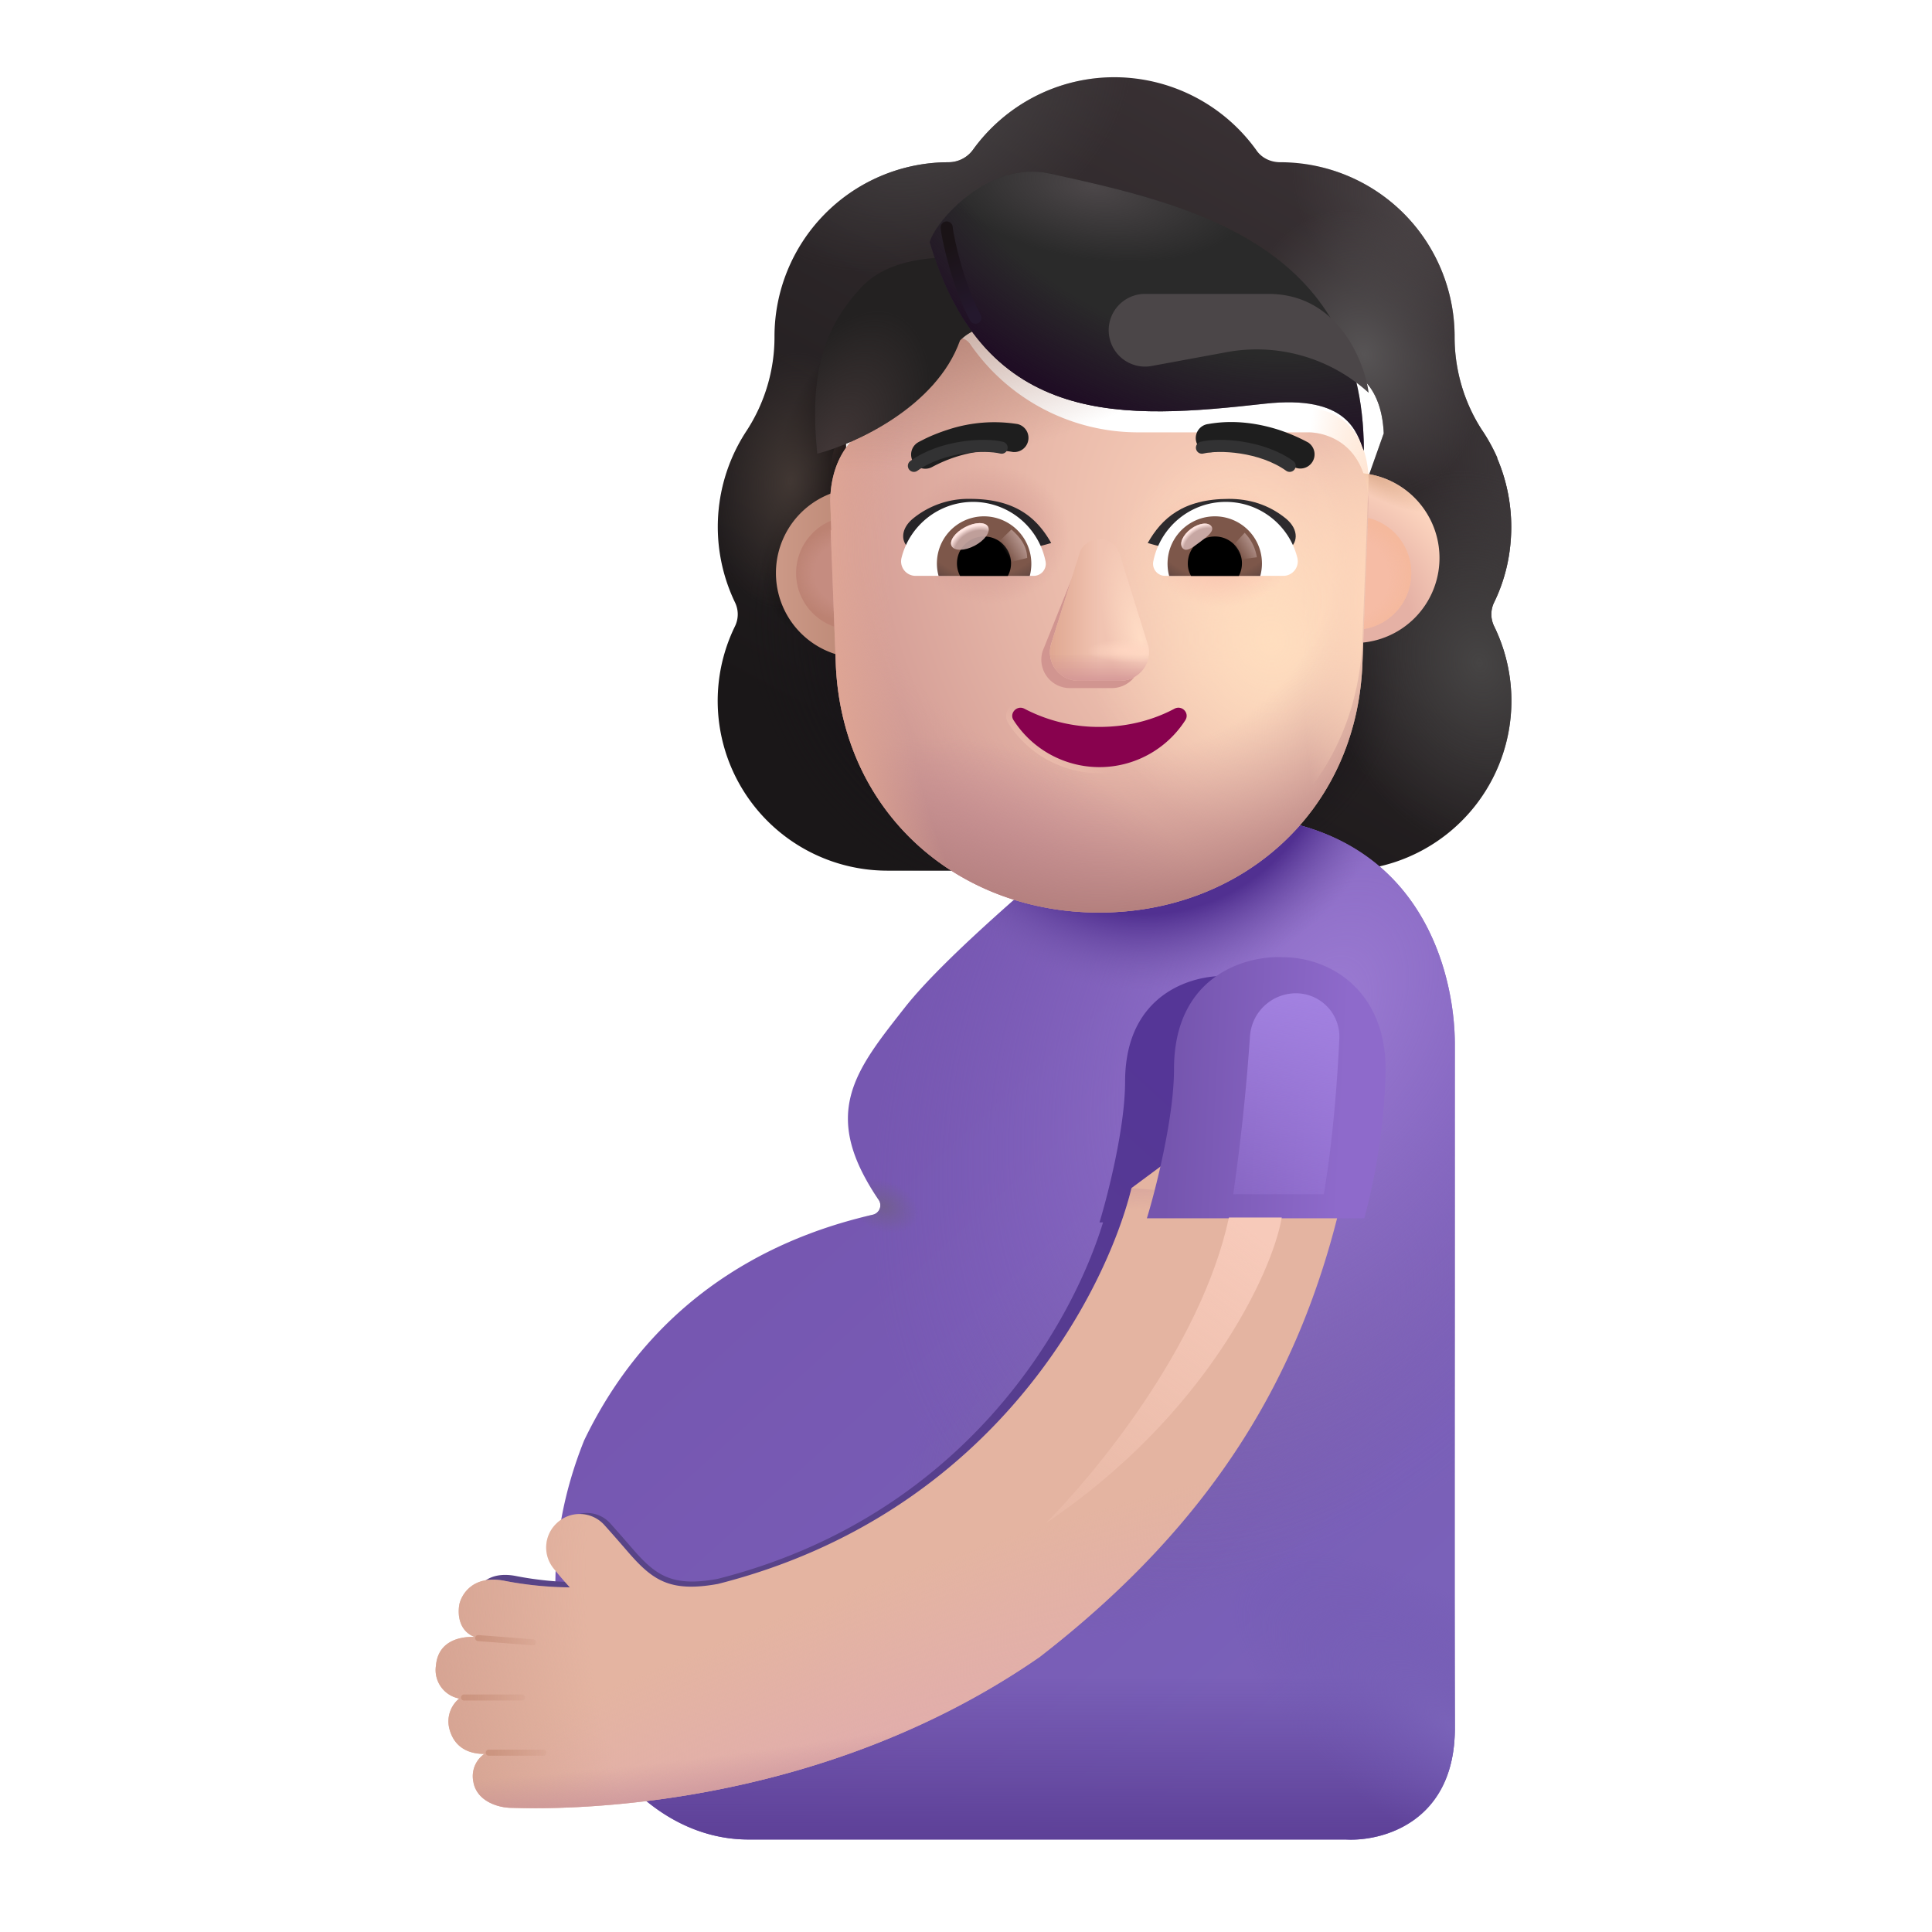 <svg xmlns="http://www.w3.org/2000/svg" fill="none" viewBox="0 0 32 32"><g fill-rule="evenodd" clip-rule="evenodd" filter="url(#svg-c7937e84-4f21-4893-8879-17cf79337b8d-a)"><path fill="url(#svg-5cd3f6c7-aeb0-4b4b-869e-0fd1c59ae0d3-b)" d="M24.498 10.726c.186-.381.283-.806.283-1.25a2.9 2.9 0 0 0-.235-1.141h.005a3 3 0 0 0-.246-.45l-.002-.002c-.301-.46-.46-1-.46-1.55v-.009a2.89 2.89 0 0 0-2.887-2.887c-.16 0-.31-.07-.399-.203a2.9 2.9 0 0 0-2.347-1.205c-.965 0-1.824.478-2.347 1.205a.5.5 0 0 1-.398.203l-.075.001a2.887 2.887 0 0 0-2.812 2.886v.01c0 .548-.16 1.088-.46 1.549l-.002.003a2.89 2.89 0 0 0-.193 2.84.45.45 0 0 1 0 .398 2.812 2.812 0 0 0 2.533 4.047h7.51a2.812 2.812 0 0 0 2.532-4.047.45.45 0 0 1 0-.398M13.769 8.387h-.01l1.048 2.061c.108 2.453 1.066 0 3.403 0 2.338 0 3.357 2.73 3.465.278l.994-2.798c-.047-1.09-.836-1.166-.994-1.166h-2.818a3.38 3.38 0 0 1-2.79-1.464.23.23 0 0 0-.404.045l-.072.17a2.02 2.02 0 0 1-1.04 1.08q-.021.006-.046.017l-.045.018c-.206.107-.69.429-.709 1.26l.01.267z"/><path fill="url(#svg-69343a8a-5145-4184-bcd2-395bc08c518e-c)" d="M24.498 10.726c.186-.381.283-.806.283-1.25a2.9 2.9 0 0 0-.235-1.141h.005a3 3 0 0 0-.246-.45l-.002-.002c-.301-.46-.46-1-.46-1.55v-.009a2.89 2.89 0 0 0-2.887-2.887c-.16 0-.31-.07-.399-.203a2.9 2.9 0 0 0-2.347-1.205c-.965 0-1.824.478-2.347 1.205a.5.5 0 0 1-.398.203l-.075.001a2.887 2.887 0 0 0-2.812 2.886v.01c0 .548-.16 1.088-.46 1.549l-.002.003a2.89 2.89 0 0 0-.193 2.84.45.45 0 0 1 0 .398 2.812 2.812 0 0 0 2.533 4.047h7.51a2.812 2.812 0 0 0 2.532-4.047.45.45 0 0 1 0-.398M13.769 8.387h-.01l1.048 2.061c.108 2.453 1.066 0 3.403 0 2.338 0 3.357 2.73 3.465.278l.994-2.798c-.047-1.09-.836-1.166-.994-1.166h-2.818a3.38 3.38 0 0 1-2.79-1.464.23.23 0 0 0-.404.045l-.072.17a2.02 2.02 0 0 1-1.04 1.08q-.021.006-.046.017l-.045.018c-.206.107-.69.429-.709 1.26l.01.267z"/><path fill="url(#svg-7ebe4899-9900-46d7-a742-16465f6887f2-d)" d="M24.498 10.726c.186-.381.283-.806.283-1.25a2.9 2.9 0 0 0-.235-1.141h.005a3 3 0 0 0-.246-.45l-.002-.002c-.301-.46-.46-1-.46-1.55v-.009a2.89 2.89 0 0 0-2.887-2.887c-.16 0-.31-.07-.399-.203a2.9 2.9 0 0 0-2.347-1.205c-.965 0-1.824.478-2.347 1.205a.5.5 0 0 1-.398.203l-.075.001a2.887 2.887 0 0 0-2.812 2.886v.01c0 .548-.16 1.088-.46 1.549l-.002.003a2.89 2.89 0 0 0-.193 2.84.45.45 0 0 1 0 .398 2.812 2.812 0 0 0 2.533 4.047h7.51a2.812 2.812 0 0 0 2.532-4.047.45.45 0 0 1 0-.398M13.769 8.387h-.01l1.048 2.061c.108 2.453 1.066 0 3.403 0 2.338 0 3.357 2.73 3.465.278l.994-2.798c-.047-1.09-.836-1.166-.994-1.166h-2.818a3.38 3.38 0 0 1-2.79-1.464.23.23 0 0 0-.404.045l-.072.17a2.02 2.02 0 0 1-1.04 1.08q-.021.006-.046.017l-.045.018c-.206.107-.69.429-.709 1.26l.01.267z"/><path fill="url(#svg-22c05204-1334-485b-991b-469c38176ae7-e)" d="M24.498 10.726c.186-.381.283-.806.283-1.25a2.9 2.9 0 0 0-.235-1.141h.005a3 3 0 0 0-.246-.45l-.002-.002c-.301-.46-.46-1-.46-1.55v-.009a2.89 2.89 0 0 0-2.887-2.887c-.16 0-.31-.07-.399-.203a2.9 2.9 0 0 0-2.347-1.205c-.965 0-1.824.478-2.347 1.205a.5.5 0 0 1-.398.203l-.075.001a2.887 2.887 0 0 0-2.812 2.886v.01c0 .548-.16 1.088-.46 1.549l-.002.003a2.89 2.89 0 0 0-.193 2.84.45.45 0 0 1 0 .398 2.812 2.812 0 0 0 2.533 4.047h7.51a2.812 2.812 0 0 0 2.532-4.047.45.45 0 0 1 0-.398M13.769 8.387h-.01l1.048 2.061c.108 2.453 1.066 0 3.403 0 2.338 0 3.357 2.73 3.465.278l.994-2.798c-.047-1.09-.836-1.166-.994-1.166h-2.818a3.38 3.38 0 0 1-2.79-1.464.23.23 0 0 0-.404.045l-.072.17a2.02 2.02 0 0 1-1.04 1.08q-.021.006-.046.017l-.045.018c-.206.107-.69.429-.709 1.26l.01.267z"/><path fill="url(#svg-56de25a2-75fa-4004-95e6-4b91784363b7-f)" d="M24.498 10.726c.186-.381.283-.806.283-1.25a2.9 2.9 0 0 0-.235-1.141h.005a3 3 0 0 0-.246-.45l-.002-.002c-.301-.46-.46-1-.46-1.55v-.009a2.89 2.89 0 0 0-2.887-2.887c-.16 0-.31-.07-.399-.203a2.9 2.9 0 0 0-2.347-1.205c-.965 0-1.824.478-2.347 1.205a.5.5 0 0 1-.398.203l-.075.001a2.887 2.887 0 0 0-2.812 2.886v.01c0 .548-.16 1.088-.46 1.549l-.002.003a2.89 2.89 0 0 0-.193 2.84.45.45 0 0 1 0 .398 2.812 2.812 0 0 0 2.533 4.047h7.51a2.812 2.812 0 0 0 2.532-4.047.45.45 0 0 1 0-.398M13.769 8.387h-.01l1.048 2.061c.108 2.453 1.066 0 3.403 0 2.338 0 3.357 2.73 3.465.278l.994-2.798c-.047-1.09-.836-1.166-.994-1.166h-2.818a3.38 3.38 0 0 1-2.79-1.464.23.23 0 0 0-.404.045l-.072.17a2.02 2.02 0 0 1-1.04 1.08q-.021.006-.046.017l-.045.018c-.206.107-.69.429-.709 1.26l.01.267z"/><path fill="url(#svg-e165271a-4652-49c8-8014-28cc1c799b9d-g)" d="M24.498 10.726c.186-.381.283-.806.283-1.25a2.9 2.9 0 0 0-.235-1.141h.005a3 3 0 0 0-.246-.45l-.002-.002c-.301-.46-.46-1-.46-1.55v-.009a2.89 2.89 0 0 0-2.887-2.887c-.16 0-.31-.07-.399-.203a2.9 2.9 0 0 0-2.347-1.205c-.965 0-1.824.478-2.347 1.205a.5.5 0 0 1-.398.203l-.075.001a2.887 2.887 0 0 0-2.812 2.886v.01c0 .548-.16 1.088-.46 1.549l-.002.003a2.89 2.89 0 0 0-.193 2.84.45.45 0 0 1 0 .398 2.812 2.812 0 0 0 2.533 4.047h7.51a2.812 2.812 0 0 0 2.532-4.047.45.45 0 0 1 0-.398M13.769 8.387h-.01l1.048 2.061c.108 2.453 1.066 0 3.403 0 2.338 0 3.357 2.73 3.465.278l.994-2.798c-.047-1.09-.836-1.166-.994-1.166h-2.818a3.38 3.38 0 0 1-2.79-1.464.23.23 0 0 0-.404.045l-.072.17a2.02 2.02 0 0 1-1.04 1.08q-.021.006-.046.017l-.045.018c-.206.107-.69.429-.709 1.26l.01.267z"/><path fill="url(#svg-1601d0b7-85e8-4caa-a820-709c97c5b3fa-h)" d="M24.498 10.726c.186-.381.283-.806.283-1.25a2.9 2.9 0 0 0-.235-1.141h.005a3 3 0 0 0-.246-.45l-.002-.002c-.301-.46-.46-1-.46-1.55v-.009a2.89 2.89 0 0 0-2.887-2.887c-.16 0-.31-.07-.399-.203a2.9 2.9 0 0 0-2.347-1.205c-.965 0-1.824.478-2.347 1.205a.5.5 0 0 1-.398.203l-.075.001a2.887 2.887 0 0 0-2.812 2.886v.01c0 .548-.16 1.088-.46 1.549l-.002.003a2.89 2.89 0 0 0-.193 2.84.45.45 0 0 1 0 .398 2.812 2.812 0 0 0 2.533 4.047h7.51a2.812 2.812 0 0 0 2.532-4.047.45.45 0 0 1 0-.398M13.769 8.387h-.01l1.048 2.061c.108 2.453 1.066 0 3.403 0 2.338 0 3.357 2.73 3.465.278l.994-2.798c-.047-1.09-.836-1.166-.994-1.166h-2.818a3.38 3.38 0 0 1-2.79-1.464.23.23 0 0 0-.404.045l-.072.17a2.02 2.02 0 0 1-1.04 1.08q-.021.006-.046.017l-.045.018c-.206.107-.69.429-.709 1.26l.01.267z"/><path fill="url(#svg-f4331bba-da9f-4e4d-b7a3-9cf15d2999e6-i)" d="M24.498 10.726c.186-.381.283-.806.283-1.25a2.9 2.9 0 0 0-.235-1.141h.005a3 3 0 0 0-.246-.45l-.002-.002c-.301-.46-.46-1-.46-1.55v-.009a2.89 2.89 0 0 0-2.887-2.887c-.16 0-.31-.07-.399-.203a2.9 2.9 0 0 0-2.347-1.205c-.965 0-1.824.478-2.347 1.205a.5.5 0 0 1-.398.203l-.075.001a2.887 2.887 0 0 0-2.812 2.886v.01c0 .548-.16 1.088-.46 1.549l-.002.003a2.89 2.89 0 0 0-.193 2.84.45.45 0 0 1 0 .398 2.812 2.812 0 0 0 2.533 4.047h7.51a2.812 2.812 0 0 0 2.532-4.047.45.45 0 0 1 0-.398M13.769 8.387h-.01l1.048 2.061c.108 2.453 1.066 0 3.403 0 2.338 0 3.357 2.73 3.465.278l.994-2.798c-.047-1.09-.836-1.166-.994-1.166h-2.818a3.38 3.38 0 0 1-2.79-1.464.23.23 0 0 0-.404.045l-.072.17a2.02 2.02 0 0 1-1.04 1.08q-.021.006-.046.017l-.045.018c-.206.107-.69.429-.709 1.26l.01.267z"/><path fill="url(#svg-b41ba634-e425-4dbe-bf81-2014d2b63ca1-j)" d="M24.498 10.726c.186-.381.283-.806.283-1.25a2.9 2.9 0 0 0-.235-1.141h.005a3 3 0 0 0-.246-.45l-.002-.002c-.301-.46-.46-1-.46-1.55v-.009a2.89 2.89 0 0 0-2.887-2.887c-.16 0-.31-.07-.399-.203a2.9 2.9 0 0 0-2.347-1.205c-.965 0-1.824.478-2.347 1.205a.5.5 0 0 1-.398.203l-.075.001a2.887 2.887 0 0 0-2.812 2.886v.01c0 .548-.16 1.088-.46 1.549l-.002.003a2.89 2.89 0 0 0-.193 2.84.45.45 0 0 1 0 .398 2.812 2.812 0 0 0 2.533 4.047h7.51a2.812 2.812 0 0 0 2.532-4.047.45.45 0 0 1 0-.398M13.769 8.387h-.01l1.048 2.061c.108 2.453 1.066 0 3.403 0 2.338 0 3.357 2.73 3.465.278l.994-2.798c-.047-1.09-.836-1.166-.994-1.166h-2.818a3.38 3.38 0 0 1-2.79-1.464.23.23 0 0 0-.404.045l-.072.17a2.02 2.02 0 0 1-1.04 1.08q-.021.006-.046.017l-.045.018c-.206.107-.69.429-.709 1.26l.01.267z"/><path fill="url(#svg-539defcb-d81d-4fbd-b33a-de700b5301ab-k)" d="M24.498 10.726c.186-.381.283-.806.283-1.25a2.9 2.9 0 0 0-.235-1.141h.005a3 3 0 0 0-.246-.45l-.002-.002c-.301-.46-.46-1-.46-1.55v-.009a2.89 2.89 0 0 0-2.887-2.887c-.16 0-.31-.07-.399-.203a2.9 2.9 0 0 0-2.347-1.205c-.965 0-1.824.478-2.347 1.205a.5.5 0 0 1-.398.203l-.075.001a2.887 2.887 0 0 0-2.812 2.886v.01c0 .548-.16 1.088-.46 1.549l-.002.003a2.89 2.89 0 0 0-.193 2.84.45.45 0 0 1 0 .398 2.812 2.812 0 0 0 2.533 4.047h7.51a2.812 2.812 0 0 0 2.532-4.047.45.45 0 0 1 0-.398M13.769 8.387h-.01l1.048 2.061c.108 2.453 1.066 0 3.403 0 2.338 0 3.357 2.73 3.465.278l.994-2.798c-.047-1.09-.836-1.166-.994-1.166h-2.818a3.38 3.38 0 0 1-2.79-1.464.23.23 0 0 0-.404.045l-.072.17a2.02 2.02 0 0 1-1.04 1.08q-.021.006-.046.017l-.045.018c-.206.107-.69.429-.709 1.26l.01.267z"/><path fill="url(#svg-3d1b9c03-9885-447c-ab91-7f59ba335571-l)" d="M24.498 10.726c.186-.381.283-.806.283-1.25a2.9 2.9 0 0 0-.235-1.141h.005a3 3 0 0 0-.246-.45l-.002-.002c-.301-.46-.46-1-.46-1.55v-.009a2.89 2.89 0 0 0-2.887-2.887c-.16 0-.31-.07-.399-.203a2.9 2.9 0 0 0-2.347-1.205c-.965 0-1.824.478-2.347 1.205a.5.5 0 0 1-.398.203l-.075.001a2.887 2.887 0 0 0-2.812 2.886v.01c0 .548-.16 1.088-.46 1.549l-.002.003a2.89 2.89 0 0 0-.193 2.84.45.45 0 0 1 0 .398 2.812 2.812 0 0 0 2.533 4.047h7.51a2.812 2.812 0 0 0 2.532-4.047.45.45 0 0 1 0-.398M13.769 8.387h-.01l1.048 2.061c.108 2.453 1.066 0 3.403 0 2.338 0 3.357 2.73 3.465.278l.994-2.798c-.047-1.09-.836-1.166-.994-1.166h-2.818a3.38 3.38 0 0 1-2.79-1.464.23.23 0 0 0-.404.045l-.072.17a2.02 2.02 0 0 1-1.04 1.08q-.021.006-.046.017l-.045.018c-.206.107-.69.429-.709 1.26l.01.267z"/></g><g filter="url(#svg-d25e7d91-384c-4d01-9c90-60fbd36b8a59-m)"><path fill="url(#svg-d8c59548-99c5-4aa9-9f06-59e27c3e1554-n)" d="M13.488 16.186c.687-.874 2.474-2.374 3.281-3.015h3.266c2.15.587 2.562 2.625 2.562 3.625v11.328c0 1.563-1.208 1.88-1.812 1.844h-9.89c-2.282 0-4.094-3.188-2.72-6.61 1.264-2.63 3.503-3.447 4.787-3.74a.16.16 0 0 0 .093-.243c-.98-1.43-.39-2.141.433-3.189"/><path fill="url(#svg-5f5ed3c2-2f07-45da-a3f5-c41d44414599-o)" d="M13.488 16.186c.687-.874 2.474-2.374 3.281-3.015h3.266c2.15.587 2.562 2.625 2.562 3.625v11.328c0 1.563-1.208 1.88-1.812 1.844h-9.89c-2.282 0-4.094-3.188-2.72-6.61 1.264-2.63 3.503-3.447 4.787-3.74a.16.16 0 0 0 .093-.243c-.98-1.43-.39-2.141.433-3.189"/><path fill="url(#svg-d52cde67-173b-4867-9cae-dc763c7307e9-p)" d="M13.488 16.186c.687-.874 2.474-2.374 3.281-3.015h3.266c2.15.587 2.562 2.625 2.562 3.625v11.328c0 1.563-1.208 1.88-1.812 1.844h-9.89c-2.282 0-4.094-3.188-2.72-6.61 1.264-2.63 3.503-3.447 4.787-3.74a.16.16 0 0 0 .093-.243c-.98-1.43-.39-2.141.433-3.189"/><path fill="url(#svg-4075b0f7-166b-4a40-ba1b-fbd2595b0980-q)" d="M13.488 16.186c.687-.874 2.474-2.374 3.281-3.015h3.266c2.15.587 2.562 2.625 2.562 3.625v11.328c0 1.563-1.208 1.88-1.812 1.844h-9.89c-2.282 0-4.094-3.188-2.72-6.61 1.264-2.63 3.503-3.447 4.787-3.74a.16.16 0 0 0 .093-.243c-.98-1.43-.39-2.141.433-3.189"/><path fill="url(#svg-5c8afa6d-2332-4511-a5e7-b93fe3c20c39-r)" d="M13.488 16.186c.687-.874 2.474-2.374 3.281-3.015h3.266c2.15.587 2.562 2.625 2.562 3.625v11.328c0 1.563-1.208 1.88-1.812 1.844h-9.89c-2.282 0-4.094-3.188-2.72-6.61 1.264-2.63 3.503-3.447 4.787-3.74a.16.16 0 0 0 .093-.243c-.98-1.43-.39-2.141.433-3.189"/><path fill="url(#svg-8a0010db-121d-4268-b266-76703729ab3c-s)" d="M13.488 16.186c.687-.874 2.474-2.374 3.281-3.015h3.266c2.15.587 2.562 2.625 2.562 3.625v11.328c0 1.563-1.208 1.88-1.812 1.844h-9.89c-2.282 0-4.094-3.188-2.72-6.61 1.264-2.63 3.503-3.447 4.787-3.74a.16.16 0 0 0 .093-.243c-.98-1.43-.39-2.141.433-3.189"/><path fill="url(#svg-80a6c1c3-8d14-44f1-b39b-537af7d953b5-t)" d="M13.488 16.186c.687-.874 2.474-2.374 3.281-3.015h3.266c2.15.587 2.562 2.625 2.562 3.625v11.328c0 1.563-1.208 1.88-1.812 1.844h-9.89c-2.282 0-4.094-3.188-2.72-6.61 1.264-2.63 3.503-3.447 4.787-3.74a.16.16 0 0 0 .093-.243c-.98-1.43-.39-2.141.433-3.189"/><path fill="url(#svg-9910e222-8dcc-447a-9749-20a217e7021b-u)" d="M13.488 16.186c.687-.874 2.474-2.374 3.281-3.015h3.266c2.15.587 2.562 2.625 2.562 3.625v11.328c0 1.563-1.208 1.88-1.812 1.844h-9.89c-2.282 0-4.094-3.188-2.72-6.61 1.264-2.63 3.503-3.447 4.787-3.74a.16.16 0 0 0 .093-.243c-.98-1.43-.39-2.141.433-3.189"/></g><g filter="url(#svg-9b53ae68-bcd2-4427-9e2f-c27c2dac4cbd-v)"><path fill="url(#svg-9b634ccd-58d4-48d1-8e31-1cdf493ad452-w)" d="M20.339 16.167c-.568-.03-1.704.276-1.704 1.75 0 .752-.283 1.867-.424 2.33h.059c-.527 1.723-2.32 4.875-6.387 5.905-.765.139-1.032-.064-1.428-.525a28 28 0 0 0-.348-.396.52.52 0 0 0-.748-.024.52.52 0 0 0-.048.7c.093.115.187.227.256.299a5.5 5.5 0 0 1-1.01-.1c-.534-.11-.697.249-.718.373-.026.153 1.516.324 1.76.416-.201-.009-.569.046-.604.447a.455.455 0 0 0 .364.516c-.069.054-1.741.317-1.672.57.1.363.424.382.543.382a.43.43 0 0 0-.17.434c.05.31.396.409.594.409h.048c.52.015 4.622.128 8.21-2.358 2.773-2.147 4.072-4.422 4.698-7.02l-.288-.027h.288a9.8 9.8 0 0 0 .332-2.23c.046-1.308-.848-1.85-1.603-1.85"/></g><g filter="url(#svg-2298d4f3-49a7-405d-9c29-a468ac7cf012-x)"><path fill="#E4B4A1" d="M11.891 26.235c4.56-1.156 6.422-4.828 6.851-6.558l2.702-2.005.752 2.307c-.664 2.752-2.039 5.192-4.976 7.466-3.972 2.752-8.54 2.498-8.75 2.498s-.575-.105-.63-.433a.45.45 0 0 1 .182-.46c-.127 0-.47-.02-.576-.405a.49.49 0 0 1 .16-.512.48.48 0 0 1-.385-.547c.037-.424.427-.483.64-.473-.259-.098-.282-.37-.254-.532.023-.131.195-.512.761-.395a6 6 0 0 0 1.07.106 6 6 0 0 1-.271-.317.55.55 0 0 1 .05-.742.55.55 0 0 1 .793.026c.113.126.24.27.369.42.42.488.702.702 1.512.556"/><path fill="url(#svg-be327bdd-3769-45d9-91a9-b11e515f51bb-y)" d="M11.891 26.235c4.56-1.156 6.422-4.828 6.851-6.558l2.702-2.005.752 2.307c-.664 2.752-2.039 5.192-4.976 7.466-3.972 2.752-8.54 2.498-8.75 2.498s-.575-.105-.63-.433a.45.45 0 0 1 .182-.46c-.127 0-.47-.02-.576-.405a.49.49 0 0 1 .16-.512.48.48 0 0 1-.385-.547c.037-.424.427-.483.64-.473-.259-.098-.282-.37-.254-.532.023-.131.195-.512.761-.395a6 6 0 0 0 1.07.106 6 6 0 0 1-.271-.317.55.55 0 0 1 .05-.742.55.55 0 0 1 .793.026c.113.126.24.27.369.42.42.488.702.702 1.512.556"/></g><path fill="url(#svg-6eb397e6-fd56-4584-981c-ea4a95aa98be-z)" d="M11.891 26.235c4.56-1.156 6.422-4.828 6.851-6.558l3.454.302c-.664 2.752-2.039 5.192-4.976 7.466-3.972 2.752-8.54 2.498-8.75 2.498s-.575-.105-.63-.432a.45.45 0 0 1 .182-.46c-.127 0-.47-.02-.576-.406a.49.49 0 0 1 .16-.512.48.48 0 0 1-.385-.546c.037-.425.427-.483.64-.474-.259-.097-.282-.37-.254-.532.023-.131.195-.512.761-.395a6 6 0 0 0 1.07.106 6 6 0 0 1-.271-.317.55.55 0 0 1 .05-.742.55.55 0 0 1 .793.026c.113.126.24.27.369.42.42.488.702.702 1.512.556"/><path fill="url(#svg-c52fb428-13ee-47da-8bfc-4e2473bdcd9d-A)" d="M11.891 26.235c4.56-1.156 6.422-4.828 6.851-6.558l3.454.302c-.664 2.752-2.039 5.192-4.976 7.466-3.972 2.752-8.54 2.498-8.75 2.498s-.575-.105-.63-.432a.45.45 0 0 1 .182-.46c-.127 0-.47-.02-.576-.406a.49.49 0 0 1 .16-.512.48.48 0 0 1-.385-.546c.037-.425.427-.483.64-.474-.259-.097-.282-.37-.254-.532.023-.131.195-.512.761-.395a6 6 0 0 0 1.07.106 6 6 0 0 1-.271-.317.55.55 0 0 1 .05-.742.55.55 0 0 1 .793.026c.113.126.24.27.369.42.42.488.702.702 1.512.556"/><g filter="url(#svg-8eb7014c-e205-48f7-b03c-d8c4a24ded64-B)"><path fill="url(#svg-3bae88dd-13de-477c-a41f-5de8d45d5885-C)" d="M19.045 17.51c0-1.562 1.203-1.887 1.805-1.855.8 0 1.747.576 1.698 1.962a10.4 10.4 0 0 1-.351 2.362h-3.601c.15-.491.449-1.673.449-2.47"/></g><g filter="url(#svg-1c0ac7d4-b565-4273-b501-3d8982a1e0d5-D)"><path fill="url(#svg-92f4e29b-6603-4a08-af81-404f05cdd66c-E)" d="M20.703 17.171a35 35 0 0 1-.277 2.61h1.5c.149-.873.224-1.863.258-2.58a.72.72 0 0 0-.725-.749.764.764 0 0 0-.756.72"/></g><g filter="url(#svg-de5004b9-ebce-4c18-925a-e85b8a413ad6-F)"><path stroke="url(#svg-40aecc83-eb13-41dc-a39a-6572735a1c46-G)" stroke-linecap="round" stroke-width=".1" d="M7.92 27.132c.174.013.6.045.906.07"/></g><g filter="url(#svg-e4d6f327-5427-4002-9125-014220239690-H)"><path stroke="url(#svg-5414a51d-82ac-45db-9416-85614c150765-I)" stroke-linecap="round" stroke-width=".1" d="M7.685 28.116h.96"/></g><g filter="url(#svg-baf7e2e9-dfb2-44f5-9bb8-59d5db111ba6-J)"><path stroke="url(#svg-5aef2137-3ea8-4a84-b2db-e03e6d0e225a-K)" stroke-linecap="round" stroke-width=".1" d="M8.095 29.03h.906"/></g><path fill="url(#svg-a70ccafc-0510-45a9-8cee-558a30a2d5db-L)" d="M18.534 13.673q.331.015.675.044c-.228-.018-.447-.035-.675-.044"/><path fill="url(#svg-c698b6b5-3432-42f3-bb0e-7e86f7572a37-M)" d="M18.245 13.673h-.035c.088 0 .166 0 .254.009-.07-.01-.149-.01-.219-.01"/><g filter="url(#svg-a54d31f2-2195-441e-9620-01b870182a46-N)"><path fill="url(#svg-089350ce-1d00-439f-84df-56ae753e259f-O)" d="M20.355 20.166c-.463 2.15-2.258 4.287-3.033 5.063 2.637-1.776 3.746-4.13 3.908-5.063z"/></g><g filter="url(#svg-dbd99ae5-4417-41dd-b8b9-25d0b397ddb7-P)"><path fill="url(#svg-65a4d784-38ff-4092-be97-0f77095b7a97-Q)" d="M14.11 10.9a1.408 1.408 0 1 0 0-2.817 1.408 1.408 0 0 0 0 2.816"/></g><g filter="url(#svg-133378a8-91e9-4cba-bb02-d36cf2e975fc-R)"><path fill="url(#svg-eb88b9c2-e01a-4a5b-8752-90ce36d30e3c-S)" d="M22.434 10.9a1.408 1.408 0 1 0 0-2.817 1.408 1.408 0 0 0 0 2.816"/><path fill="url(#svg-0734799a-9226-4156-b7e3-88d1d674d485-T)" d="M22.434 10.9a1.408 1.408 0 1 0 0-2.817 1.408 1.408 0 0 0 0 2.816"/></g><g filter="url(#svg-7412c56e-d689-4bd8-b9b2-86b6edaeaf17-U)"><path fill="#F6BCA5" d="M22.435 10.432a.94.94 0 1 0 0-1.88.94.94 0 0 0 0 1.88"/><path fill="url(#svg-8298482b-7e97-46f8-9e70-9cba76483344-V)" d="M22.435 10.432a.94.94 0 1 0 0-1.88.94.94 0 0 0 0 1.88"/></g><g filter="url(#svg-af4efdd0-fa97-43c7-a39e-00e0ae78e83c-W)"><path fill="#C58C80" d="M14.127 10.432a.94.94 0 1 0 0-1.88.94.94 0 0 0 0 1.88"/><path fill="url(#svg-f623f61a-5b61-4337-bc74-98586865b792-X)" d="M14.127 10.432a.94.94 0 1 0 0-1.88.94.94 0 0 0 0 1.88"/></g><g filter="url(#svg-050afb6d-4b09-4061-925b-79b6fc01edf8-Y)"><path fill="url(#svg-960f20ff-355e-4dac-8efd-19b6d9e57878-Z)" d="M13.759 8.386h.01l-.008-.232-.01-.268c.019-.83.503-1.152.71-1.259l.044-.018.045-.017c.467-.215.844-.59 1.041-1.08l.072-.17a.23.23 0 0 1 .404-.045 3.38 3.38 0 0 0 2.79 1.464h2.818c.158 0 .947.077.994 1.166l-.104 2.69c-.108 2.451-2.023 4.098-4.36 4.098s-4.253-1.647-4.361-4.099z"/><path fill="url(#svg-6daa4a9a-bff3-4959-b45d-586aa682fc07-aa)" d="M13.759 8.386h.01l-.008-.232-.01-.268c.019-.83.503-1.152.71-1.259l.044-.018.045-.017c.467-.215.844-.59 1.041-1.08l.072-.17a.23.23 0 0 1 .404-.045 3.38 3.38 0 0 0 2.79 1.464h2.818c.158 0 .947.077.994 1.166l-.104 2.69c-.108 2.451-2.023 4.098-4.36 4.098s-4.253-1.647-4.361-4.099z"/><path fill="url(#svg-354e14c0-eb6a-4998-8f6a-4fc08c8fba91-ab)" d="M13.759 8.386h.01l-.008-.232-.01-.268c.019-.83.503-1.152.71-1.259l.044-.018.045-.017c.467-.215.844-.59 1.041-1.08l.072-.17a.23.23 0 0 1 .404-.045 3.38 3.38 0 0 0 2.79 1.464h2.818c.158 0 .947.077.994 1.166l-.104 2.69c-.108 2.451-2.023 4.098-4.36 4.098s-4.253-1.647-4.361-4.099z"/><path fill="url(#svg-5c21c9c3-84fb-4b8f-9b57-75c0669f7176-ac)" d="M13.759 8.386h.01l-.008-.232-.01-.268c.019-.83.503-1.152.71-1.259l.044-.018.045-.017c.467-.215.844-.59 1.041-1.08l.072-.17a.23.23 0 0 1 .404-.045 3.38 3.38 0 0 0 2.79 1.464h2.818c.158 0 .947.077.994 1.166l-.104 2.69c-.108 2.451-2.023 4.098-4.36 4.098s-4.253-1.647-4.361-4.099z"/><path fill="url(#svg-7d0fc441-24a9-4805-b54e-c851b97d33b8-ad)" d="M13.759 8.386h.01l-.008-.232-.01-.268c.019-.83.503-1.152.71-1.259l.044-.018.045-.017c.467-.215.844-.59 1.041-1.08l.072-.17a.23.23 0 0 1 .404-.045 3.38 3.38 0 0 0 2.79 1.464h2.818c.158 0 .947.077.994 1.166l-.104 2.69c-.108 2.451-2.023 4.098-4.36 4.098s-4.253-1.647-4.361-4.099z"/><path fill="url(#svg-a7df90b8-59a4-480f-a599-9824492393d4-ae)" d="M13.759 8.386h.01l-.008-.232-.01-.268c.019-.83.503-1.152.71-1.259l.044-.018.045-.017c.467-.215.844-.59 1.041-1.08l.072-.17a.23.23 0 0 1 .404-.045 3.38 3.38 0 0 0 2.79 1.464h2.818c.158 0 .947.077.994 1.166l-.104 2.69c-.108 2.451-2.023 4.098-4.36 4.098s-4.253-1.647-4.361-4.099z"/><path fill="url(#svg-4aa612c6-4659-4a3b-b8d6-55dc365f5165-af)" d="M13.759 8.386h.01l-.008-.232-.01-.268c.019-.83.503-1.152.71-1.259l.044-.018.045-.017c.467-.215.844-.59 1.041-1.08l.072-.17a.23.23 0 0 1 .404-.045 3.38 3.38 0 0 0 2.79 1.464h2.818c.158 0 .947.077.994 1.166l-.104 2.69c-.108 2.451-2.023 4.098-4.36 4.098s-4.253-1.647-4.361-4.099z"/></g><path fill="url(#svg-71f40f39-eeb5-4472-965c-5c761a6f4a0a-ag)" d="M13.759 8.386h.01l-.008-.232-.01-.268c.019-.83.503-1.152.71-1.259l.044-.018.045-.017c.467-.215.844-.59 1.041-1.08l.072-.17a.23.23 0 0 1 .404-.045 3.38 3.38 0 0 0 2.79 1.464h2.818c.158 0 .947.077.994 1.166l-.104 2.69c-.108 2.451-2.023 4.098-4.36 4.098s-4.253-1.647-4.361-4.099z"/><path fill="url(#svg-ba84e1a8-e973-446b-acc1-5ac57a9c163b-ah)" d="M13.759 8.386h.01l-.008-.232-.01-.268c.019-.83.503-1.152.71-1.259l.044-.018.045-.017c.467-.215.844-.59 1.041-1.08l.072-.17a.23.23 0 0 1 .404-.045 3.38 3.38 0 0 0 2.79 1.464h2.818c.158 0 .947.077.994 1.166l-.104 2.69c-.108 2.451-2.023 4.098-4.36 4.098s-4.253-1.647-4.361-4.099z"/><g filter="url(#svg-215b5fcb-76ab-439f-92db-a7cef11be86b-ai)"><path fill="#D19590" d="m17.867 9.297-.598 1.488a.472.472 0 0 0 .455.612h.688c.323 0 .55-.311.456-.612l-.465-1.488c-.1-.33-.432-.33-.536 0"/></g><g filter="url(#svg-10281ca0-b11f-466c-83e6-94fb6e0290c1-aj)"><path fill="#F1C4B2" d="m17.876 9.176-.465 1.488a.472.472 0 0 0 .455.611h.688c.323 0 .55-.31.456-.611l-.465-1.488c-.1-.33-.565-.33-.67 0"/><path fill="url(#svg-95f1c873-6222-4cd5-be3f-9fbe84c322a5-ak)" d="m17.876 9.176-.465 1.488a.472.472 0 0 0 .455.611h.688c.323 0 .55-.31.456-.611l-.465-1.488c-.1-.33-.565-.33-.67 0"/><path fill="url(#svg-62f40e3f-5a05-4ed7-bb90-d7f172fe3a59-al)" d="m17.876 9.176-.465 1.488a.472.472 0 0 0 .455.611h.688c.323 0 .55-.31.456-.611l-.465-1.488c-.1-.33-.565-.33-.67 0"/><path fill="url(#svg-0fa548b7-0d94-4e80-ad00-cc36312eda4d-am)" d="m17.876 9.176-.465 1.488a.472.472 0 0 0 .455.611h.688c.323 0 .55-.31.456-.611l-.465-1.488c-.1-.33-.565-.33-.67 0"/><path fill="url(#svg-17d71fc2-eced-4159-aabb-65c8a2a5ed79-an)" d="m17.876 9.176-.465 1.488a.472.472 0 0 0 .455.611h.688c.323 0 .55-.31.456-.611l-.465-1.488c-.1-.33-.565-.33-.67 0"/></g><g filter="url(#svg-12b8d71c-39f4-4c00-847e-3ca2fe13566e-ao)"><path stroke="url(#svg-5e97b57b-5519-49ba-bb56-d2e066f9c7b6-ap)" stroke-width=".2" d="M18.21 12.04a2.65 2.65 0 0 1-1.244-.302c-.123-.064-.255.078-.177.192a1.69 1.69 0 0 0 2.843 0c.077-.119-.055-.256-.178-.192-.36.192-.783.302-1.244.302Z"/></g><path fill="#88024E" d="M18.21 12.04a2.65 2.65 0 0 1-1.244-.302c-.123-.064-.255.078-.177.192a1.69 1.69 0 0 0 2.843 0c.077-.119-.055-.256-.178-.192-.36.192-.783.302-1.244.302"/><g filter="url(#svg-46abce0c-766f-4bac-9f4b-360b665cc95e-aq)"><path fill="#2D2B2E" d="M19.21 8.994c.232-.409.585-.731 1.345-.731.333 0 .654.092.939.322.235.19.204.434.021.525l-.486.278c-.57-.185-1.201-.21-1.82-.394"/></g><g filter="url(#svg-07e8e843-d9e0-4ad5-be06-41ec793fdb15-ar)"><path fill="#272528" d="M17.211 8.994c-.232-.409-.585-.731-1.345-.731a1.45 1.45 0 0 0-.939.322c-.235.19-.204.434-.021.525l.486.278c.57-.185 1.201-.21 1.82-.394"/></g><g filter="url(#svg-6b7c4b83-3218-45b1-9a43-08339b17b868-as)"><path fill="#1E1E1E" d="m15.237 7.935-.004.003a.235.235 0 0 1-.24-.403l.003-.002.008-.005.029-.016.101-.051c.086-.041.21-.094.36-.142a2.45 2.45 0 0 1 1.161-.095.235.235 0 0 1-.081.462c-.35-.062-.684 0-.938.08a2.4 2.4 0 0 0-.399.17"/></g><g filter="url(#svg-7dc9ad6d-2aeb-4833-8b59-8032570ffe7b-at)"><path fill="#1E1E1E" fill-rule="evenodd" d="m21.476 7.535-.121.201za.235.235 0 0 1-.24.402l-.005-.003a1 1 0 0 0-.099-.05 2.4 2.4 0 0 0-.3-.119 2 2 0 0 0-.937-.08.235.235 0 1 1-.082-.462c.45-.08.865 0 1.163.095a3 3 0 0 1 .488.209l.009.005.002.001z" clip-rule="evenodd"/></g><path fill="#fff" d="M20.303 8.313c.571 0 1.054.394 1.185.927a.24.24 0 0 1-.234.298h-1.952a.2.2 0 0 1-.2-.238c.11-.56.604-.987 1.2-.987"/><path fill="url(#svg-67f1fbb5-16e1-4918-8de4-efe820f5642a-au)" d="M20.122 8.552a.78.78 0 0 1 .752.987h-1.509a.784.784 0 0 1 .756-.987"/><path fill="#000" d="M19.674 9.333c0-.248.199-.447.448-.447a.445.445 0 0 1 .397.653h-.791a.4.4 0 0 1-.054-.206"/><g filter="url(#svg-4bb72d34-2689-407f-8a9c-030f009c38e4-av)"><path fill="#C7A7A3" d="M20.064 8.717c.056.075-.06.165-.193.264-.132.099-.23.169-.286.094-.056-.074.007-.215.139-.314.132-.098.284-.118.34-.044"/><path fill="url(#svg-3e5e8251-db5b-4825-9791-815386071d65-aw)" d="M20.064 8.717c.056.075-.06.165-.193.264-.132.099-.23.169-.286.094-.056-.074.007-.215.139-.314.132-.098.284-.118.34-.044"/></g><g filter="url(#svg-8ded1600-3672-46da-bc0a-e7a80e879d0a-ax)"><path fill="url(#svg-32c8b372-8968-4b42-bad2-de4706aa761f-ay)" d="M20.817 9.23a.74.74 0 0 0-.202-.405l-.228.25.103.2z"/></g><path fill="#fff" d="M16.118 8.313c-.571 0-1.054.394-1.186.927a.24.24 0 0 0 .235.298h1.952a.2.2 0 0 0 .199-.238 1.226 1.226 0 0 0-1.2-.987"/><path fill="url(#svg-a02009dc-afad-40c3-999f-f4d6f87c256a-az)" d="M16.3 8.552a.78.78 0 0 0-.754.987h1.51a.786.786 0 0 0-.756-.987"/><path fill="#000" d="M16.746 9.333a.445.445 0 0 0-.447-.447.445.445 0 0 0-.397.653h.791a.44.44 0 0 0 .053-.206"/><g filter="url(#svg-11957e12-7fe8-4cb8-8634-ef52a6c56011-aA)"><path fill="url(#svg-1b5e7231-bf55-4b91-a825-ef3fdcd71137-aB)" d="M17.013 9.241c0-.252-.206-.42-.261-.471l-.252.244.155.316z"/></g><g filter="url(#svg-c379dd3d-489b-44be-a7a2-4cbe8b7812e9-aC)" transform="rotate(-27.914 16.064 8.885)"><ellipse cx="16.064" cy="8.885" fill="#C7A7A3" fill-opacity=".9" rx=".341" ry=".173"/><ellipse cx="16.064" cy="8.885" fill="url(#svg-626df05d-98f9-409d-8c69-bca8f7a2790f-aD)" rx=".341" ry=".173"/></g><g filter="url(#svg-2e5c4e85-7884-44a6-8f8d-6066e813888f-aE)"><path stroke="#323233" stroke-linecap="round" stroke-width=".2" d="M19.908 7.415c.282-.069.984-.034 1.453.301"/></g><g filter="url(#svg-12de9c7f-d303-4214-8959-eae4e2fdbdc0-aF)"><path stroke="#323233" stroke-linecap="round" stroke-width=".2" d="M16.59 7.415c-.282-.069-.984-.034-1.453.301"/></g><g filter="url(#svg-c49f67a3-1c34-4b9c-a922-720c04c09982-aG)"><path fill="#232121" d="M13.775 4.25c.495-.523 1.431-.524 1.864-.446l.346 1.13c-.22-.035-.418.043-.584.205-.392 1.103-1.74 1.71-2.366 1.877-.13-1.305.095-2.083.74-2.765"/><path fill="url(#svg-917776a8-da71-43c5-8a84-870ecb3646bb-aH)" d="M13.775 4.25c.495-.523 1.431-.524 1.864-.446l.346 1.13c-.22-.035-.418.043-.584.205-.392 1.103-1.74 1.71-2.366 1.877-.13-1.305.095-2.083.74-2.765"/></g><g filter="url(#svg-a8a2d568-926c-4c16-8187-a0344c72d03f-aI)"><path fill="#2A2A2A" d="M17.682 2.674c-.99-.219-1.88.77-1.983 1.137.92 3.102 3.249 2.932 5.548 2.676 1.376-.153 1.525.475 1.642.778 0-3.442-2.926-4.088-5.182-4.586z"/><path fill="url(#svg-dd7af729-b6bd-4b17-90d1-3059b43f3173-aJ)" d="M17.682 2.674c-.99-.219-1.88.77-1.983 1.137.92 3.102 3.249 2.932 5.548 2.676 1.376-.153 1.525.475 1.642.778 0-3.442-2.926-4.088-5.182-4.586z"/><path fill="url(#svg-6e6e465d-15a7-4eaf-abde-9683e20e3137-aK)" d="M17.682 2.674c-.99-.219-1.88.77-1.983 1.137.92 3.102 3.249 2.932 5.548 2.676 1.376-.153 1.525.475 1.642.778 0-3.442-2.926-4.088-5.182-4.586z"/></g><g filter="url(#svg-f23a8994-a65f-45bb-8ffd-4b58ca341cb5-aL)"><path stroke="url(#svg-724b82f7-f935-4d34-9b6a-d4838f45c5a6-aM)" stroke-linecap="round" stroke-width=".2" d="M15.68 3.767c.02.212.206 1.012.477 1.496"/></g><g filter="url(#svg-c134c32d-b811-47b1-95ab-7a4a2be40ee2-aN)"><path fill="#4B4648" d="m20.316 5.833-1.247.23a.602.602 0 1 1-.11-1.195h2.049c1.211 0 1.612 1.221 1.661 1.638a2.75 2.75 0 0 0-2.353-.673"/></g><defs><radialGradient id="svg-69343a8a-5145-4184-bcd2-395bc08c518e-c" cx="0" cy="0" r="1" gradientTransform="rotate(97.539 3.855 13.704)scale(4.024 5.027)" gradientUnits="userSpaceOnUse"><stop offset=".591" stop-color="#171418"/><stop offset="1" stop-color="#171418" stop-opacity="0"/></radialGradient><radialGradient id="svg-7ebe4899-9900-46d7-a742-16465f6887f2-d" cx="0" cy="0" r="1" gradientTransform="matrix(-2.523 1.701 -2.236 -3.315 15.482 11.915)" gradientUnits="userSpaceOnUse"><stop offset=".258" stop-color="#181518"/><stop offset="1" stop-color="#181518" stop-opacity="0"/></radialGradient><radialGradient id="svg-22c05204-1334-485b-991b-469c38176ae7-e" cx="0" cy="0" r="1" gradientTransform="matrix(-1.144 1.496 -1.149 -.878 13.972 9.686)" gradientUnits="userSpaceOnUse"><stop offset=".334" stop-color="#040101"/><stop offset="1" stop-color="#040101" stop-opacity="0"/></radialGradient><radialGradient id="svg-56de25a2-75fa-4004-95e6-4b91784363b7-f" cx="0" cy="0" r="1" gradientTransform="matrix(-1.129 1.848 -1.302 -.796 14.367 7.91)" gradientUnits="userSpaceOnUse"><stop offset=".321" stop-color="#040002"/><stop offset="1" stop-color="#040002" stop-opacity="0"/></radialGradient><radialGradient id="svg-e165271a-4652-49c8-8014-28cc1c799b9d-g" cx="0" cy="0" r="1" gradientTransform="matrix(1.203 2.288 -3.176 1.67 15.13 2.44)" gradientUnits="userSpaceOnUse"><stop stop-color="#474445"/><stop offset="1" stop-color="#474445" stop-opacity="0"/></radialGradient><radialGradient id="svg-1601d0b7-85e8-4caa-a820-709c97c5b3fa-h" cx="0" cy="0" r="1" gradientTransform="matrix(-1.261 1.261 -1.763 -1.763 23.314 4.259)" gradientUnits="userSpaceOnUse"><stop stop-color="#4A4446"/><stop offset="1" stop-color="#4A4446" stop-opacity="0"/></radialGradient><radialGradient id="svg-f4331bba-da9f-4e4d-b7a3-9cf15d2999e6-i" cx="0" cy="0" r="1" gradientTransform="matrix(-1.613 .469 -.979 -3.364 24.781 8.747)" gradientUnits="userSpaceOnUse"><stop stop-color="#3B3638"/><stop offset="1" stop-color="#3B3638" stop-opacity="0"/></radialGradient><radialGradient id="svg-b41ba634-e425-4dbe-bf81-2014d2b63ca1-j" cx="0" cy="0" r="1" gradientTransform="rotate(165.963 11.404 7.362)scale(2.54 3.235)" gradientUnits="userSpaceOnUse"><stop stop-color="#464444"/><stop offset="1" stop-color="#464444" stop-opacity="0"/></radialGradient><radialGradient id="svg-539defcb-d81d-4fbd-b33a-de700b5301ab-k" cx="0" cy="0" r="1" gradientTransform="matrix(-.791 -2.319 1.834 -.626 22.352 6.617)" gradientUnits="userSpaceOnUse"><stop stop-color="#575455"/><stop offset="1" stop-color="#575455" stop-opacity="0"/></radialGradient><radialGradient id="svg-3d1b9c03-9885-447c-ab91-7f59ba335571-l" cx="0" cy="0" r="1" gradientTransform="rotate(5.988 -76.896 127.06)scale(1.323 2.144)" gradientUnits="userSpaceOnUse"><stop stop-color="#413733"/><stop offset="1" stop-color="#413733" stop-opacity="0"/></radialGradient><radialGradient id="svg-d52cde67-173b-4867-9cae-dc763c7307e9-p" cx="0" cy="0" r="1" gradientTransform="rotate(143.412 5.637 14.178)scale(5.968 3.366)" gradientUnits="userSpaceOnUse"><stop stop-color="#755FA5"/><stop offset="1" stop-color="#755FA5" stop-opacity="0"/></radialGradient><radialGradient id="svg-4075b0f7-166b-4a40-ba1b-fbd2595b0980-q" cx="0" cy="0" r="1" gradientTransform="rotate(117.506 5.31 14.348)scale(10.217 6.657)" gradientUnits="userSpaceOnUse"><stop stop-color="#9C7CD3"/><stop offset="1" stop-color="#8563C2" stop-opacity="0"/></radialGradient><radialGradient id="svg-5c8afa6d-2332-4511-a5e7-b93fe3c20c39-r" cx="0" cy="0" r="1" gradientTransform="rotate(133.238 6.288 9.66)scale(4.311 4.071)" gradientUnits="userSpaceOnUse"><stop offset=".701" stop-color="#513091"/><stop offset="1" stop-color="#785CAD" stop-opacity="0"/></radialGradient><radialGradient id="svg-8a0010db-121d-4268-b266-76703729ab3c-s" cx="0" cy="0" r="1" gradientTransform="rotate(-144.77 15.76 10.464)scale(4.379 1.861)" gradientUnits="userSpaceOnUse"><stop stop-color="#7A63B9"/><stop offset="1" stop-color="#6F56B0" stop-opacity="0"/></radialGradient><radialGradient id="svg-80a6c1c3-8d14-44f1-b39b-537af7d953b5-t" cx="0" cy="0" r="1" gradientTransform="rotate(-140.774 9.446 11.601)scale(.988 .876)" gradientUnits="userSpaceOnUse"><stop stop-color="#423363"/><stop offset="1" stop-color="#423363" stop-opacity="0"/></radialGradient><radialGradient id="svg-9910e222-8dcc-447a-9749-20a217e7021b-u" cx="0" cy="0" r="1" gradientTransform="matrix(.562 .234 -.16 .385 13.134 19.474)" gradientUnits="userSpaceOnUse"><stop stop-color="#725E92"/><stop offset="1" stop-color="#725E92" stop-opacity="0"/></radialGradient><radialGradient id="svg-be327bdd-3769-45d9-91a9-b11e515f51bb-y" cx="0" cy="0" r="1" gradientTransform="rotate(-111.297 16.984 9.897)scale(2.709 13.477)" gradientUnits="userSpaceOnUse"><stop stop-color="#E1ADAC"/><stop offset="1" stop-color="#E1ADAC" stop-opacity="0"/></radialGradient><radialGradient id="svg-6eb397e6-fd56-4584-981c-ea4a95aa98be-z" cx="0" cy="0" r="1" gradientTransform="matrix(-14.708 2.191 -2.071 -13.903 21.926 25.796)" gradientUnits="userSpaceOnUse"><stop offset=".824" stop-color="#D6A493" stop-opacity="0"/><stop offset="1" stop-color="#D6A493"/></radialGradient><radialGradient id="svg-c52fb428-13ee-47da-8bfc-4e2473bdcd9d-A" cx="0" cy="0" r="1" gradientTransform="rotate(81.715 -8.12 19.602)scale(5.638 23.685)" gradientUnits="userSpaceOnUse"><stop offset=".736" stop-color="#C08895" stop-opacity="0"/><stop offset=".947" stop-color="#C08895"/></radialGradient><radialGradient id="svg-eb88b9c2-e01a-4a5b-8752-90ce36d30e3c-S" cx="0" cy="0" r="1" gradientTransform="matrix(1.599 -1.782 2.176 1.952 22.156 10.345)" gradientUnits="userSpaceOnUse"><stop offset=".444" stop-color="#E5B1A5"/><stop offset=".944" stop-color="#FFD8C1"/></radialGradient><radialGradient id="svg-0734799a-9226-4156-b7e3-88d1d674d485-T" cx="0" cy="0" r="1" gradientTransform="rotate(29.271 -4.032 47.371)scale(1.32 .373)" gradientUnits="userSpaceOnUse"><stop stop-color="#DBA98B"/><stop offset="1" stop-color="#DBA98B" stop-opacity="0"/></radialGradient><radialGradient id="svg-8298482b-7e97-46f8-9e70-9cba76483344-V" cx="0" cy="0" r="1" gradientTransform="matrix(1.321 -.098 .077 1.033 22.053 9.59)" gradientUnits="userSpaceOnUse"><stop offset=".719" stop-color="#F4B89E" stop-opacity="0"/><stop offset="1" stop-color="#F5B99D"/></radialGradient><radialGradient id="svg-f623f61a-5b61-4337-bc74-98586865b792-X" cx="0" cy="0" r="1" gradientTransform="matrix(-1.056 0 0 -.833 14.184 9.492)" gradientUnits="userSpaceOnUse"><stop offset=".667" stop-color="#BC8272" stop-opacity="0"/><stop offset="1" stop-color="#BC8272"/></radialGradient><radialGradient id="svg-960f20ff-355e-4dac-8efd-19b6d9e57878-Z" cx="0" cy="0" r="1" gradientTransform="rotate(155.244 9.366 6.783)scale(6.267 8.388)" gradientUnits="userSpaceOnUse"><stop stop-color="#FFD7BF"/><stop offset="1" stop-color="#D59F97"/></radialGradient><radialGradient id="svg-6daa4a9a-bff3-4959-b45d-586aa682fc07-aa" cx="0" cy="0" r="1" gradientTransform="matrix(-3.029 .395 -.436 -3.343 21.056 10.213)" gradientUnits="userSpaceOnUse"><stop stop-color="#FFDEBF"/><stop offset="1" stop-color="#FFDEBF" stop-opacity="0"/></radialGradient><radialGradient id="svg-354e14c0-eb6a-4998-8f6a-4fc08c8fba91-ab" cx="0" cy="0" r="1" gradientTransform="matrix(1.144 -3.315 4.206 1.452 16.128 15.434)" gradientUnits="userSpaceOnUse"><stop stop-color="#B87C92"/><stop offset="1" stop-color="#B87C92" stop-opacity="0"/></radialGradient><radialGradient id="svg-5c21c9c3-84fb-4b8f-9b57-75c0669f7176-ac" cx="0" cy="0" r="1" gradientTransform="matrix(0 5.885 -6.812 0 18.21 8.83)" gradientUnits="userSpaceOnUse"><stop offset=".567" stop-color="#CD9897" stop-opacity="0"/><stop offset="1" stop-color="#B4807E"/></radialGradient><radialGradient id="svg-7d0fc441-24a9-4805-b54e-c851b97d33b8-ad" cx="0" cy="0" r="1" gradientTransform="matrix(-6.043 1.186 -2.042 -10.404 19.794 10.535)" gradientUnits="userSpaceOnUse"><stop offset=".795" stop-color="#E2A895" stop-opacity="0"/><stop offset="1" stop-color="#E2A895"/></radialGradient><radialGradient id="svg-a7df90b8-59a4-480f-a599-9824492393d4-ae" cx="0" cy="0" r="1" gradientTransform="matrix(0 -1.007 1.236 0 20.224 8.655)" gradientUnits="userSpaceOnUse"><stop stop-color="#F6BAA9"/><stop offset="1" stop-color="#F6BAA9" stop-opacity="0"/></radialGradient><radialGradient id="svg-4aa612c6-4659-4a3b-b8d6-55dc365f5165-af" cx="0" cy="0" r="1" gradientTransform="matrix(0 -1.149 1.316 0 16.393 8.455)" gradientUnits="userSpaceOnUse"><stop stop-color="#D09790"/><stop offset="1" stop-color="#D09790" stop-opacity="0"/></radialGradient><radialGradient id="svg-71f40f39-eeb5-4472-965c-5c761a6f4a0a-ag" cx="0" cy="0" r="1" gradientTransform="matrix(-1.125 0 0 -5.64 22.67 9.956)" gradientUnits="userSpaceOnUse"><stop stop-color="#FFD8BC"/><stop offset="1" stop-color="#FFD8BC" stop-opacity="0"/></radialGradient><radialGradient id="svg-ba84e1a8-e973-446b-acc1-5ac57a9c163b-ah" cx="0" cy="0" r="1" gradientTransform="rotate(71.834 5.546 13.137)scale(3.684 6.418)" gradientUnits="userSpaceOnUse"><stop stop-color="#A47463"/><stop offset="1" stop-color="#A47463" stop-opacity="0"/></radialGradient><radialGradient id="svg-95f1c873-6222-4cd5-be3f-9fbe84c322a5-ak" cx="0" cy="0" r="1" gradientTransform="matrix(-.399 -1.789 .551 -.123 18.897 10.593)" gradientUnits="userSpaceOnUse"><stop offset=".017" stop-color="#FFDCC5"/><stop offset="1" stop-color="#FFDCC5" stop-opacity="0"/></radialGradient><radialGradient id="svg-17d71fc2-eced-4159-aabb-65c8a2a5ed79-an" cx="0" cy="0" r="1" gradientTransform="matrix(-.682 0 0 -.191 18.687 10.778)" gradientUnits="userSpaceOnUse"><stop stop-color="#FFD6C2"/><stop offset="1" stop-color="#FFD6C2" stop-opacity="0"/></radialGradient><radialGradient id="svg-67f1fbb5-16e1-4918-8de4-efe820f5642a-au" cx="0" cy="0" r="1" gradientTransform="matrix(0 .71 -1.129 0 20.12 8.97)" gradientUnits="userSpaceOnUse"><stop offset=".802" stop-color="#7D574A"/><stop offset="1" stop-color="#694B43"/><stop offset="1" stop-color="#804D49"/><stop offset="1" stop-color="#664944"/></radialGradient><radialGradient id="svg-3e5e8251-db5b-4825-9791-815386071d65-aw" cx="0" cy="0" r="1" gradientTransform="rotate(-127.813 12.174 -.357)scale(.331 .456)" gradientUnits="userSpaceOnUse"><stop offset=".766" stop-color="#FFE6E2" stop-opacity="0"/><stop offset=".966" stop-color="#FFE6E2"/></radialGradient><radialGradient id="svg-a02009dc-afad-40c3-999f-f4d6f87c256a-az" cx="0" cy="0" r="1" gradientTransform="matrix(0 .71 -1.129 0 16.3 8.97)" gradientUnits="userSpaceOnUse"><stop offset=".802" stop-color="#7D574A"/><stop offset="1" stop-color="#694B43"/><stop offset="1" stop-color="#804D49"/><stop offset="1" stop-color="#664944"/></radialGradient><radialGradient id="svg-626df05d-98f9-409d-8c69-bca8f7a2790f-aD" cx="0" cy="0" r="1" gradientTransform="matrix(-.007 -.432 .52 -.008 16.05 9.161)" gradientUnits="userSpaceOnUse"><stop offset=".766" stop-color="#FFE6E2" stop-opacity="0"/><stop offset=".966" stop-color="#FFE6E2"/></radialGradient><radialGradient id="svg-917776a8-da71-43c5-8a84-870ecb3646bb-aH" cx="0" cy="0" r="1" gradientTransform="matrix(1.104 -2.411 1.234 .565 13.26 7.113)" gradientUnits="userSpaceOnUse"><stop stop-color="#433838"/><stop offset="1" stop-color="#433838" stop-opacity="0"/></radialGradient><radialGradient id="svg-dd7af729-b6bd-4b17-90d1-3059b43f3173-aJ" cx="0" cy="0" r="1" gradientTransform="rotate(115.684 9.138 7.528)scale(4.264 6.972)" gradientUnits="userSpaceOnUse"><stop offset=".639" stop-color="#1F0D24" stop-opacity="0"/><stop offset="1" stop-color="#1F0D24"/></radialGradient><radialGradient id="svg-6e6e465d-15a7-4eaf-abde-9683e20e3137-aK" cx="0" cy="0" r="1" gradientTransform="rotate(98.746 7.962 9.33)scale(1.21 2.604)" gradientUnits="userSpaceOnUse"><stop stop-color="#4C4749"/><stop offset="1" stop-color="#4C4749" stop-opacity="0"/></radialGradient><filter id="svg-c7937e84-4f21-4893-8879-17cf79337b8d-a" width="13.392" height="13.892" x="11.639" y="1.279" color-interpolation-filters="sRGB" filterUnits="userSpaceOnUse"><feFlood flood-opacity="0" result="BackgroundImageFix"/><feBlend in="SourceGraphic" in2="BackgroundImageFix" result="shape"/><feColorMatrix in="SourceAlpha" result="hardAlpha" values="0 0 0 0 0 0 0 0 0 0 0 0 0 0 0 0 0 0 127 0"/><feOffset dx=".25" dy="-.75"/><feGaussianBlur stdDeviation=".75"/><feComposite in2="hardAlpha" k2="-1" k3="1" operator="arithmetic"/><feColorMatrix values="0 0 0 0 0.122 0 0 0 0 0.071 0 0 0 0 0.165 0 0 0 1 0"/><feBlend in2="shape" result="effect1_innerShadow_4002_3484"/></filter><filter id="svg-d25e7d91-384c-4d01-9c90-60fbd36b8a59-m" width="15.898" height="17.05" x="7.699" y="13.171" color-interpolation-filters="sRGB" filterUnits="userSpaceOnUse"><feFlood flood-opacity="0" result="BackgroundImageFix"/><feBlend in="SourceGraphic" in2="BackgroundImageFix" result="shape"/><feColorMatrix in="SourceAlpha" result="hardAlpha" values="0 0 0 0 0 0 0 0 0 0 0 0 0 0 0 0 0 0 127 0"/><feOffset dx="1" dy=".25"/><feGaussianBlur stdDeviation=".625"/><feComposite in2="hardAlpha" k2="-1" k3="1" operator="arithmetic"/><feColorMatrix values="0 0 0 0 0.42 0 0 0 0 0.345 0 0 0 0 0.576 0 0 0 1 0"/><feBlend in2="shape" result="effect1_innerShadow_4002_3484"/><feColorMatrix in="SourceAlpha" result="hardAlpha" values="0 0 0 0 0 0 0 0 0 0 0 0 0 0 0 0 0 0 127 0"/><feOffset dx=".5" dy=".25"/><feGaussianBlur stdDeviation=".375"/><feComposite in2="hardAlpha" k2="-1" k3="1" operator="arithmetic"/><feColorMatrix values="0 0 0 0 0.498 0 0 0 0 0.396 0 0 0 0 0.62 0 0 0 1 0"/><feBlend in2="effect1_innerShadow_4002_3484" result="effect2_innerShadow_4002_3484"/></filter><filter id="svg-9b53ae68-bcd2-4427-9e2f-c27c2dac4cbd-v" width="15.258" height="14.494" x="7.185" y="15.665" color-interpolation-filters="sRGB" filterUnits="userSpaceOnUse"><feFlood flood-opacity="0" result="BackgroundImageFix"/><feBlend in="SourceGraphic" in2="BackgroundImageFix" result="shape"/><feGaussianBlur result="effect1_foregroundBlur_4002_3484" stdDeviation=".25"/></filter><filter id="svg-2298d4f3-49a7-405d-9c29-a468ac7cf012-x" width="14.977" height="12.277" x="7.219" y="17.672" color-interpolation-filters="sRGB" filterUnits="userSpaceOnUse"><feFlood flood-opacity="0" result="BackgroundImageFix"/><feBlend in="SourceGraphic" in2="BackgroundImageFix" result="shape"/><feColorMatrix in="SourceAlpha" result="hardAlpha" values="0 0 0 0 0 0 0 0 0 0 0 0 0 0 0 0 0 0 127 0"/><feOffset/><feGaussianBlur stdDeviation=".5"/><feComposite in2="hardAlpha" k2="-1" k3="1" operator="arithmetic"/><feColorMatrix values="0 0 0 0 0.757 0 0 0 0 0.557 0 0 0 0 0.514 0 0 0 1 0"/><feBlend in2="shape" result="effect1_innerShadow_4002_3484"/></filter><filter id="svg-8eb7014c-e205-48f7-b03c-d8c4a24ded64-B" width="4.354" height="4.526" x="18.596" y="15.653" color-interpolation-filters="sRGB" filterUnits="userSpaceOnUse"><feFlood flood-opacity="0" result="BackgroundImageFix"/><feBlend in="SourceGraphic" in2="BackgroundImageFix" result="shape"/><feColorMatrix in="SourceAlpha" result="hardAlpha" values="0 0 0 0 0 0 0 0 0 0 0 0 0 0 0 0 0 0 127 0"/><feOffset dx=".4" dy=".2"/><feGaussianBlur stdDeviation=".4"/><feComposite in2="hardAlpha" k2="-1" k3="1" operator="arithmetic"/><feColorMatrix values="0 0 0 0 0.396 0 0 0 0 0.275 0 0 0 0 0.639 0 0 0 1 0"/><feBlend in2="shape" result="effect1_innerShadow_4002_3484"/></filter><filter id="svg-1c0ac7d4-b565-4273-b501-3d8982a1e0d5-D" width="3.759" height="5.328" x="19.426" y="15.452" color-interpolation-filters="sRGB" filterUnits="userSpaceOnUse"><feFlood flood-opacity="0" result="BackgroundImageFix"/><feBlend in="SourceGraphic" in2="BackgroundImageFix" result="shape"/><feGaussianBlur result="effect1_foregroundBlur_4002_3484" stdDeviation=".5"/></filter><filter id="svg-de5004b9-ebce-4c18-925a-e85b8a413ad6-F" width="1.206" height=".37" x="7.769" y="26.982" color-interpolation-filters="sRGB" filterUnits="userSpaceOnUse"><feFlood flood-opacity="0" result="BackgroundImageFix"/><feBlend in="SourceGraphic" in2="BackgroundImageFix" result="shape"/><feGaussianBlur result="effect1_foregroundBlur_4002_3484" stdDeviation=".05"/></filter><filter id="svg-e4d6f327-5427-4002-9125-014220239690-H" width="1.261" height=".3" x="7.535" y="27.966" color-interpolation-filters="sRGB" filterUnits="userSpaceOnUse"><feFlood flood-opacity="0" result="BackgroundImageFix"/><feBlend in="SourceGraphic" in2="BackgroundImageFix" result="shape"/><feGaussianBlur result="effect1_foregroundBlur_4002_3484" stdDeviation=".05"/></filter><filter id="svg-baf7e2e9-dfb2-44f5-9bb8-59d5db111ba6-J" width="1.206" height=".3" x="7.945" y="28.881" color-interpolation-filters="sRGB" filterUnits="userSpaceOnUse"><feFlood flood-opacity="0" result="BackgroundImageFix"/><feBlend in="SourceGraphic" in2="BackgroundImageFix" result="shape"/><feGaussianBlur result="effect1_foregroundBlur_4002_3484" stdDeviation=".05"/></filter><filter id="svg-a54d31f2-2195-441e-9620-01b870182a46-N" width="4.908" height="6.063" x="16.822" y="19.666" color-interpolation-filters="sRGB" filterUnits="userSpaceOnUse"><feFlood flood-opacity="0" result="BackgroundImageFix"/><feBlend in="SourceGraphic" in2="BackgroundImageFix" result="shape"/><feGaussianBlur result="effect1_foregroundBlur_4002_3484" stdDeviation=".25"/></filter><filter id="svg-dbd99ae5-4417-41dd-b8b9-25d0b397ddb7-P" width="2.966" height="2.816" x="12.702" y="8.083" color-interpolation-filters="sRGB" filterUnits="userSpaceOnUse"><feFlood flood-opacity="0" result="BackgroundImageFix"/><feBlend in="SourceGraphic" in2="BackgroundImageFix" result="shape"/><feColorMatrix in="SourceAlpha" result="hardAlpha" values="0 0 0 0 0 0 0 0 0 0 0 0 0 0 0 0 0 0 127 0"/><feOffset dx=".15"/><feGaussianBlur stdDeviation=".25"/><feComposite in2="hardAlpha" k2="-1" k3="1" operator="arithmetic"/><feColorMatrix values="0 0 0 0 0.894 0 0 0 0 0.682 0 0 0 0 0.6 0 0 0 1 0"/><feBlend in2="shape" result="effect1_innerShadow_4002_3484"/></filter><filter id="svg-133378a8-91e9-4cba-bb02-d36cf2e975fc-R" width="2.816" height="3.066" x="21.026" y="7.833" color-interpolation-filters="sRGB" filterUnits="userSpaceOnUse"><feFlood flood-opacity="0" result="BackgroundImageFix"/><feBlend in="SourceGraphic" in2="BackgroundImageFix" result="shape"/><feColorMatrix in="SourceAlpha" result="hardAlpha" values="0 0 0 0 0 0 0 0 0 0 0 0 0 0 0 0 0 0 127 0"/><feOffset dy="-.25"/><feGaussianBlur stdDeviation=".25"/><feComposite in2="hardAlpha" k2="-1" k3="1" operator="arithmetic"/><feColorMatrix values="0 0 0 0 0.784 0 0 0 0 0.573 0 0 0 0 0.514 0 0 0 1 0"/><feBlend in2="shape" result="effect1_innerShadow_4002_3484"/></filter><filter id="svg-7412c56e-d689-4bd8-b9b2-86b6edaeaf17-U" width="2.88" height="2.88" x="20.995" y="8.052" color-interpolation-filters="sRGB" filterUnits="userSpaceOnUse"><feFlood flood-opacity="0" result="BackgroundImageFix"/><feBlend in="SourceGraphic" in2="BackgroundImageFix" result="shape"/><feGaussianBlur result="effect1_foregroundBlur_4002_3484" stdDeviation=".25"/></filter><filter id="svg-af4efdd0-fa97-43c7-a39e-00e0ae78e83c-W" width="2.68" height="2.68" x="12.787" y="8.152" color-interpolation-filters="sRGB" filterUnits="userSpaceOnUse"><feFlood flood-opacity="0" result="BackgroundImageFix"/><feBlend in="SourceGraphic" in2="BackgroundImageFix" result="shape"/><feGaussianBlur result="effect1_foregroundBlur_4002_3484" stdDeviation=".2"/></filter><filter id="svg-050afb6d-4b09-4061-925b-79b6fc01edf8-Y" width="8.918" height="9.918" x="13.752" y="5.197" color-interpolation-filters="sRGB" filterUnits="userSpaceOnUse"><feFlood flood-opacity="0" result="BackgroundImageFix"/><feBlend in="SourceGraphic" in2="BackgroundImageFix" result="shape"/><feColorMatrix in="SourceAlpha" result="hardAlpha" values="0 0 0 0 0 0 0 0 0 0 0 0 0 0 0 0 0 0 127 0"/><feOffset dy=".4"/><feGaussianBlur stdDeviation=".3"/><feComposite in2="hardAlpha" k2="-1" k3="1" operator="arithmetic"/><feColorMatrix values="0 0 0 0 0.808 0 0 0 0 0.592 0 0 0 0 0.525 0 0 0 1 0"/><feBlend in2="shape" result="effect1_innerShadow_4002_3484"/></filter><filter id="svg-215b5fcb-76ab-439f-92db-a7cef11be86b-ai" width="2.643" height="3.347" x="16.747" y="8.55" color-interpolation-filters="sRGB" filterUnits="userSpaceOnUse"><feFlood flood-opacity="0" result="BackgroundImageFix"/><feBlend in="SourceGraphic" in2="BackgroundImageFix" result="shape"/><feGaussianBlur result="effect1_foregroundBlur_4002_3484" stdDeviation=".25"/></filter><filter id="svg-10281ca0-b11f-466c-83e6-94fb6e0290c1-aj" width="2.143" height="2.847" x="17.139" y="8.679" color-interpolation-filters="sRGB" filterUnits="userSpaceOnUse"><feFlood flood-opacity="0" result="BackgroundImageFix"/><feBlend in="SourceGraphic" in2="BackgroundImageFix" result="shape"/><feGaussianBlur result="effect1_foregroundBlur_4002_3484" stdDeviation=".125"/></filter><filter id="svg-12b8d71c-39f4-4c00-847e-3ca2fe13566e-ao" width="3.29" height="1.385" x="16.566" y="11.522" color-interpolation-filters="sRGB" filterUnits="userSpaceOnUse"><feFlood flood-opacity="0" result="BackgroundImageFix"/><feBlend in="SourceGraphic" in2="BackgroundImageFix" result="shape"/><feGaussianBlur result="effect1_foregroundBlur_4002_3484" stdDeviation=".05"/></filter><filter id="svg-46abce0c-766f-4bac-9f4b-360b665cc95e-aq" width="2.651" height="1.125" x="19.01" y="8.263" color-interpolation-filters="sRGB" filterUnits="userSpaceOnUse"><feFlood flood-opacity="0" result="BackgroundImageFix"/><feBlend in="SourceGraphic" in2="BackgroundImageFix" result="shape"/><feColorMatrix in="SourceAlpha" result="hardAlpha" values="0 0 0 0 0 0 0 0 0 0 0 0 0 0 0 0 0 0 127 0"/><feOffset dx="-.2"/><feGaussianBlur stdDeviation=".2"/><feComposite in2="hardAlpha" k2="-1" k3="1" operator="arithmetic"/><feColorMatrix values="0 0 0 0 0.094 0 0 0 0 0.067 0 0 0 0 0.118 0 0 0 1 0"/><feBlend in2="shape" result="effect1_innerShadow_4002_3484"/></filter><filter id="svg-07e8e843-d9e0-4ad5-be06-41ec793fdb15-ar" width="2.651" height="1.125" x="14.76" y="8.263" color-interpolation-filters="sRGB" filterUnits="userSpaceOnUse"><feFlood flood-opacity="0" result="BackgroundImageFix"/><feBlend in="SourceGraphic" in2="BackgroundImageFix" result="shape"/><feColorMatrix in="SourceAlpha" result="hardAlpha" values="0 0 0 0 0 0 0 0 0 0 0 0 0 0 0 0 0 0 127 0"/><feOffset dx=".2"/><feGaussianBlur stdDeviation=".125"/><feComposite in2="hardAlpha" k2="-1" k3="1" operator="arithmetic"/><feColorMatrix values="0 0 0 0 0.086 0 0 0 0 0.055 0 0 0 0 0.114 0 0 0 1 0"/><feBlend in2="shape" result="effect1_innerShadow_4002_3484"/></filter><filter id="svg-6b7c4b83-3218-45b1-9a43-08339b17b868-as" width="2.171" height=".98" x="14.878" y="6.991" color-interpolation-filters="sRGB" filterUnits="userSpaceOnUse"><feFlood flood-opacity="0" result="BackgroundImageFix"/><feBlend in="SourceGraphic" in2="BackgroundImageFix" result="shape"/><feColorMatrix in="SourceAlpha" result="hardAlpha" values="0 0 0 0 0 0 0 0 0 0 0 0 0 0 0 0 0 0 127 0"/><feOffset dx=".2" dy="-.2"/><feGaussianBlur stdDeviation=".15"/><feComposite in2="hardAlpha" k2="-1" k3="1" operator="arithmetic"/><feColorMatrix values="0 0 0 0 0.043 0 0 0 0 0.024 0 0 0 0 0.031 0 0 0 1 0"/><feBlend in2="shape" result="effect1_innerShadow_4002_3484"/></filter><filter id="svg-7dc9ad6d-2aeb-4833-8b59-8032570ffe7b-at" width="2.171" height=".98" x="19.618" y="6.991" color-interpolation-filters="sRGB" filterUnits="userSpaceOnUse"><feFlood flood-opacity="0" result="BackgroundImageFix"/><feBlend in="SourceGraphic" in2="BackgroundImageFix" result="shape"/><feColorMatrix in="SourceAlpha" result="hardAlpha" values="0 0 0 0 0 0 0 0 0 0 0 0 0 0 0 0 0 0 127 0"/><feOffset dx=".2" dy="-.2"/><feGaussianBlur stdDeviation=".15"/><feComposite in2="hardAlpha" k2="-1" k3="1" operator="arithmetic"/><feColorMatrix values="0 0 0 0 0.043 0 0 0 0 0.024 0 0 0 0 0.031 0 0 0 1 0"/><feBlend in2="shape" result="effect1_innerShadow_4002_3484"/></filter><filter id="svg-4bb72d34-2689-407f-8a9c-030f009c38e4-av" width=".714" height=".635" x="19.465" y="8.572" color-interpolation-filters="sRGB" filterUnits="userSpaceOnUse"><feFlood flood-opacity="0" result="BackgroundImageFix"/><feBlend in="SourceGraphic" in2="BackgroundImageFix" result="shape"/><feGaussianBlur result="effect1_foregroundBlur_4002_3484" stdDeviation=".05"/></filter><filter id="svg-8ded1600-3672-46da-bc0a-e7a80e879d0a-ax" width=".83" height=".849" x="20.187" y="8.625" color-interpolation-filters="sRGB" filterUnits="userSpaceOnUse"><feFlood flood-opacity="0" result="BackgroundImageFix"/><feBlend in="SourceGraphic" in2="BackgroundImageFix" result="shape"/><feGaussianBlur result="effect1_foregroundBlur_4002_3484" stdDeviation=".1"/></filter><filter id="svg-11957e12-7fe8-4cb8-8634-ef52a6c56011-aA" width=".913" height=".96" x="16.299" y="8.57" color-interpolation-filters="sRGB" filterUnits="userSpaceOnUse"><feFlood flood-opacity="0" result="BackgroundImageFix"/><feBlend in="SourceGraphic" in2="BackgroundImageFix" result="shape"/><feGaussianBlur result="effect1_foregroundBlur_4002_3484" stdDeviation=".1"/></filter><filter id="svg-c379dd3d-489b-44be-a7a2-4cbe8b7812e9-aC" width=".824" height=".641" x="15.652" y="8.565" color-interpolation-filters="sRGB" filterUnits="userSpaceOnUse"><feFlood flood-opacity="0" result="BackgroundImageFix"/><feBlend in="SourceGraphic" in2="BackgroundImageFix" result="shape"/><feGaussianBlur result="effect1_foregroundBlur_4002_3484" stdDeviation=".05"/></filter><filter id="svg-2e5c4e85-7884-44a6-8f8d-6066e813888f-aE" width="2.053" height=".931" x="19.608" y="7.086" color-interpolation-filters="sRGB" filterUnits="userSpaceOnUse"><feFlood flood-opacity="0" result="BackgroundImageFix"/><feBlend in="SourceGraphic" in2="BackgroundImageFix" result="shape"/><feGaussianBlur result="effect1_foregroundBlur_4002_3484" stdDeviation=".1"/></filter><filter id="svg-12de9c7f-d303-4214-8959-eae4e2fdbdc0-aF" width="2.053" height=".931" x="14.837" y="7.086" color-interpolation-filters="sRGB" filterUnits="userSpaceOnUse"><feFlood flood-opacity="0" result="BackgroundImageFix"/><feBlend in="SourceGraphic" in2="BackgroundImageFix" result="shape"/><feGaussianBlur result="effect1_foregroundBlur_4002_3484" stdDeviation=".1"/></filter><filter id="svg-c49f67a3-1c34-4b9c-a922-720c04c09982-aG" width="3.786" height="4.05" x="12.7" y="3.467" color-interpolation-filters="sRGB" filterUnits="userSpaceOnUse"><feFlood flood-opacity="0" result="BackgroundImageFix"/><feBlend in="SourceGraphic" in2="BackgroundImageFix" result="shape"/><feColorMatrix in="SourceAlpha" result="hardAlpha" values="0 0 0 0 0 0 0 0 0 0 0 0 0 0 0 0 0 0 127 0"/><feOffset dx=".5" dy=".5"/><feGaussianBlur stdDeviation=".5"/><feComposite in2="hardAlpha" k2="-1" k3="1" operator="arithmetic"/><feColorMatrix values="0 0 0 0 0.353 0 0 0 0 0.341 0 0 0 0 0.341 0 0 0 1 0"/><feBlend in2="shape" result="effect1_innerShadow_4002_3484"/><feGaussianBlur result="effect2_foregroundBlur_4002_3484" stdDeviation=".15"/></filter><filter id="svg-a8a2d568-926c-4c16-8187-a0344c72d03f-aI" width="7.741" height="5.122" x="15.399" y="2.393" color-interpolation-filters="sRGB" filterUnits="userSpaceOnUse"><feFlood flood-opacity="0" result="BackgroundImageFix"/><feBlend in="SourceGraphic" in2="BackgroundImageFix" result="shape"/><feColorMatrix in="SourceAlpha" result="hardAlpha" values="0 0 0 0 0 0 0 0 0 0 0 0 0 0 0 0 0 0 127 0"/><feOffset dx="-.3" dy=".2"/><feGaussianBlur stdDeviation=".4"/><feComposite in2="hardAlpha" k2="-1" k3="1" operator="arithmetic"/><feColorMatrix values="0 0 0 0 0.345 0 0 0 0 0.329 0 0 0 0 0.333 0 0 0 1 0"/><feBlend in2="shape" result="effect1_innerShadow_4002_3484"/><feGaussianBlur result="effect2_foregroundBlur_4002_3484" stdDeviation=".125"/></filter><filter id="svg-f23a8994-a65f-45bb-8ffd-4b58ca341cb5-aL" width="1.077" height="2.096" x="15.38" y="3.466" color-interpolation-filters="sRGB" filterUnits="userSpaceOnUse"><feFlood flood-opacity="0" result="BackgroundImageFix"/><feBlend in="SourceGraphic" in2="BackgroundImageFix" result="shape"/><feGaussianBlur result="effect1_foregroundBlur_4002_3484" stdDeviation=".1"/></filter><filter id="svg-c134c32d-b811-47b1-95ab-7a4a2be40ee2-aN" width="5.812" height="3.138" x="17.608" y="4.118" color-interpolation-filters="sRGB" filterUnits="userSpaceOnUse"><feFlood flood-opacity="0" result="BackgroundImageFix"/><feBlend in="SourceGraphic" in2="BackgroundImageFix" result="shape"/><feGaussianBlur result="effect1_foregroundBlur_4002_3484" stdDeviation=".375"/></filter><linearGradient id="svg-5cd3f6c7-aeb0-4b4b-869e-0fd1c59ae0d3-b" x1="22.317" x2="16.362" y1="3.408" y2="14.438" gradientUnits="userSpaceOnUse"><stop stop-color="#393134"/><stop offset="1" stop-color="#1A1718"/></linearGradient><linearGradient id="svg-d8c59548-99c5-4aa9-9f06-59e27c3e1554-n" x1="20.114" x2="12.395" y1="27.89" y2="19.39" gradientUnits="userSpaceOnUse"><stop stop-color="#7A61B9"/><stop offset="1" stop-color="#7657B1"/></linearGradient><linearGradient id="svg-5f5ed3c2-2f07-45da-a3f5-c41d44414599-o" x1="16.52" x2="16.52" y1="29.971" y2="27.26" gradientUnits="userSpaceOnUse"><stop stop-color="#5D4097"/><stop offset="1" stop-color="#5D4097" stop-opacity="0"/></linearGradient><linearGradient id="svg-9b634ccd-58d4-48d1-8e31-1cdf493ad452-w" x1="19.165" x2="11.447" y1="17.603" y2="26.103" gradientUnits="userSpaceOnUse"><stop stop-color="#553697"/><stop offset="1" stop-color="#584487"/></linearGradient><linearGradient id="svg-3bae88dd-13de-477c-a41f-5de8d45d5885-C" x1="21.848" x2="18.973" y1="18.201" y2="18.045" gradientUnits="userSpaceOnUse"><stop stop-color="#8E6ACB"/><stop offset="1" stop-color="#7555AE"/></linearGradient><linearGradient id="svg-92f4e29b-6603-4a08-af81-404f05cdd66c-E" x1="21.317" x2="20.614" y1="16.452" y2="20.952" gradientUnits="userSpaceOnUse"><stop stop-color="#A281E0"/><stop offset="1" stop-color="#A281E0" stop-opacity="0"/></linearGradient><linearGradient id="svg-40aecc83-eb13-41dc-a39a-6572735a1c46-G" x1="7.919" x2="9.075" y1="27.132" y2="27.202" gradientUnits="userSpaceOnUse"><stop stop-color="#CB947F"/><stop offset="1" stop-color="#CB947F" stop-opacity="0"/></linearGradient><linearGradient id="svg-5414a51d-82ac-45db-9416-85614c150765-I" x1="7.685" x2="8.915" y1="28.116" y2="28.122" gradientUnits="userSpaceOnUse"><stop stop-color="#CB947F"/><stop offset="1" stop-color="#CB947F" stop-opacity="0"/></linearGradient><linearGradient id="svg-5aef2137-3ea8-4a84-b2db-e03e6d0e225a-K" x1="8.095" x2="9.255" y1="29.03" y2="29.035" gradientUnits="userSpaceOnUse"><stop stop-color="#CB947F"/><stop offset="1" stop-color="#CB947F" stop-opacity="0"/></linearGradient><linearGradient id="svg-a70ccafc-0510-45a9-8cee-558a30a2d5db-L" x1="11.931" x2="24.521" y1="13.699" y2="13.699" gradientUnits="userSpaceOnUse"><stop offset=".006" stop-color="#CCC"/><stop offset="1" stop-color="#E6E6E6"/></linearGradient><linearGradient id="svg-c698b6b5-3432-42f3-bb0e-7e86f7572a37-M" x1="11.931" x2="24.521" y1="13.672" y2="13.672" gradientUnits="userSpaceOnUse"><stop offset=".006" stop-color="#CCC"/><stop offset="1" stop-color="#E6E6E6"/></linearGradient><linearGradient id="svg-089350ce-1d00-439f-84df-56ae753e259f-O" x1="20.447" x2="16.056" y1="20.166" y2="26.244" gradientUnits="userSpaceOnUse"><stop stop-color="#F7CABA"/><stop offset="1" stop-color="#F7CABA" stop-opacity="0"/></linearGradient><linearGradient id="svg-65a4d784-38ff-4092-be97-0f77095b7a97-Q" x1="12.702" x2="15.292" y1="9.567" y2="9.567" gradientUnits="userSpaceOnUse"><stop stop-color="#CC9987"/><stop offset="1" stop-color="#AC7864"/></linearGradient><linearGradient id="svg-62f40e3f-5a05-4ed7-bb90-d7f172fe3a59-al" x1="17.389" x2="18.21" y1="10.657" y2="10.657" gradientUnits="userSpaceOnUse"><stop stop-color="#DFA791"/><stop offset="1" stop-color="#DFA791" stop-opacity="0"/></linearGradient><linearGradient id="svg-0fa548b7-0d94-4e80-ad00-cc36312eda4d-am" x1="18.21" x2="18.21" y1="11.356" y2="10.822" gradientUnits="userSpaceOnUse"><stop stop-color="#D29394"/><stop offset="1" stop-color="#D29394" stop-opacity="0"/></linearGradient><linearGradient id="svg-5e97b57b-5519-49ba-bb56-d2e066f9c7b6-ap" x1="17.279" x2="17.682" y1="12.589" y2="11.966" gradientUnits="userSpaceOnUse"><stop stop-color="#EABBAB"/><stop offset=".663" stop-color="#EABBAB" stop-opacity="0"/></linearGradient><linearGradient id="svg-32c8b372-8968-4b42-bad2-de4706aa761f-ay" x1="20.8" x2="20.526" y1="9.017" y2="9.186" gradientUnits="userSpaceOnUse"><stop stop-color="#B4948D"/><stop offset="1" stop-color="#B4948D" stop-opacity="0"/></linearGradient><linearGradient id="svg-1b5e7231-bf55-4b91-a825-ef3fdcd71137-aB" x1="16.952" x2="16.677" y1="9.016" y2="9.186" gradientUnits="userSpaceOnUse"><stop stop-color="#B4948D"/><stop offset="1" stop-color="#B4948D" stop-opacity="0"/></linearGradient><linearGradient id="svg-724b82f7-f935-4d34-9b6a-d4838f45c5a6-aM" x1="15.68" x2="16.157" y1="4.067" y2="5.182" gradientUnits="userSpaceOnUse"><stop stop-color="#1A1316"/><stop offset="1" stop-color="#24182D"/></linearGradient></defs></svg>
